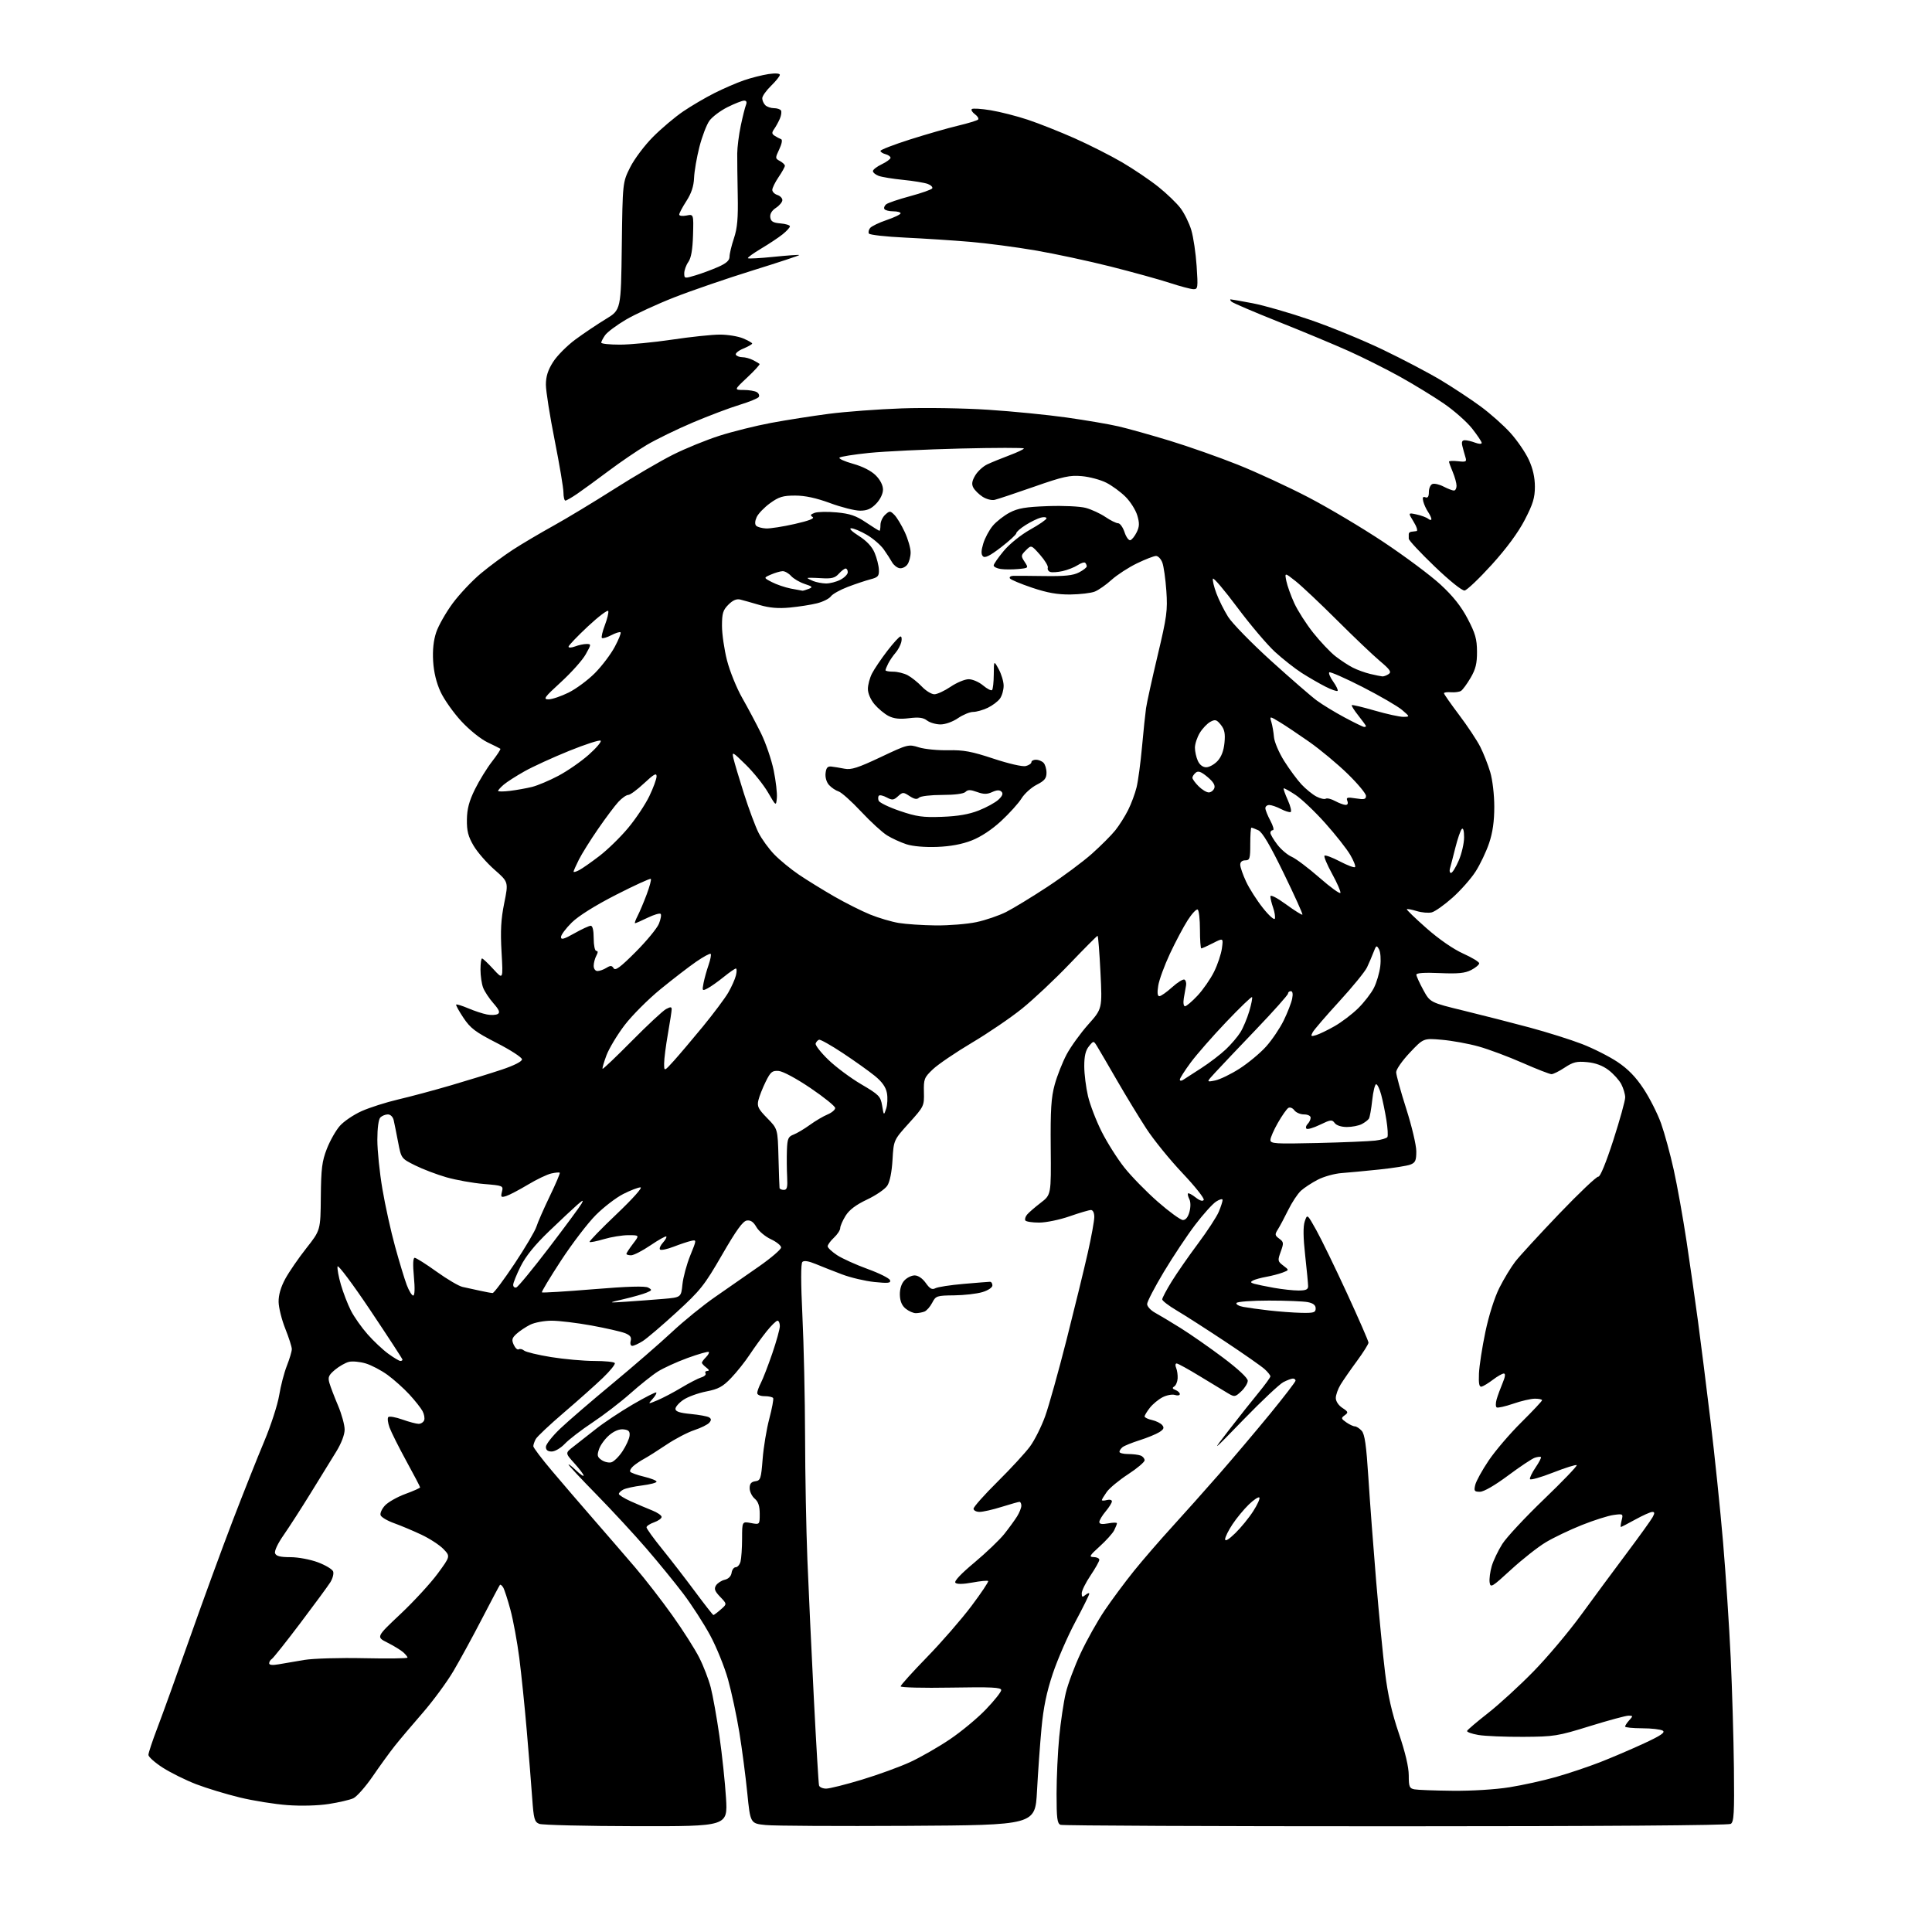 <?xml version="1.0" encoding="UTF-8" standalone="no"?>
<svg 
  version="1.1" 
  xmlns="http://www.w3.org/2000/svg" 
  xmlns:xlink="http://www.w3.org/1999/xlink" 
  xmlns:svg="http://www.w3.org/2000/svg"
  xmlns:rdf="http://www.w3.org/1999/02/22-rdf-syntax-ns#"
  xmlns:cc="http://creativecommons.org/ns#"
  xmlns:dc="http://purl.org/dc/elements/1.1/"
  viewBox="0 0 768 768"
  width="768"
  height="768"
>
<style>svg {background-color: white; }</style>"
<path stroke="none" fill="black" fill-rule="evenodd" d="M252.89,725.94C232.88,725.90 215.54,725.48 214.36,725.01C212.47,724.25 212.15,723.09 211.56,714.82C211.20,709.70 210.23,697.62 209.40,688.00C208.58,678.38 207.23,665.33 206.42,659.00C205.60,652.67 204.03,644.12 202.92,639.98C201.81,635.85 200.50,631.81 200.01,631.01C199.51,630.21 198.93,629.77 198.72,630.03C198.50,630.29 195.31,636.31 191.63,643.41C187.95,650.52 182.82,659.93 180.22,664.32C177.62,668.72 172.12,676.18 168.00,680.92C163.88,685.65 158.90,691.54 156.94,694.01C154.98,696.48 151.03,701.92 148.17,706.10C145.30,710.28 141.82,714.21 140.44,714.85C139.05,715.48 134.67,716.50 130.71,717.11C126.43,717.78 119.75,717.96 114.27,717.56C109.19,717.19 100.64,715.82 95.27,714.51C89.90,713.21 82.11,710.84 77.97,709.25C73.83,707.65 67.87,704.70 64.72,702.69C61.58,700.67 59.00,698.38 59.00,697.60C59.00,696.81 60.61,691.97 62.57,686.84C64.54,681.70 70.35,665.58 75.49,651.00C80.63,636.42 88.28,615.50 92.50,604.50C96.73,593.50 102.35,579.33 105.02,573.00C107.68,566.67 110.35,558.43 110.97,554.68C111.58,550.93 112.96,545.63 114.04,542.90C115.12,540.16 116.00,537.19 116.00,536.29C116.00,535.39 114.83,531.74 113.41,528.18C111.98,524.61 110.79,519.82 110.75,517.52C110.71,514.77 111.62,511.63 113.42,508.32C114.93,505.56 118.69,500.09 121.79,496.16C127.41,489.03 127.41,489.03 127.53,475.76C127.64,464.53 128.00,461.61 129.93,456.67C131.18,453.46 133.50,449.36 135.08,447.57C136.65,445.77 140.56,443.12 143.75,441.69C146.95,440.26 153.50,438.17 158.30,437.05C163.11,435.93 172.54,433.40 179.27,431.43C186.00,429.46 195.10,426.65 199.50,425.18C204.37,423.55 207.50,421.96 207.50,421.11C207.50,420.35 203.00,417.43 197.50,414.61C188.98,410.26 187.01,408.77 184.23,404.60C182.43,401.91 181.13,399.54 181.34,399.33C181.55,399.12 183.69,399.79 186.11,400.81C188.52,401.84 191.87,402.95 193.55,403.27C195.22,403.60 197.18,403.51 197.89,403.07C198.86,402.47 198.42,401.41 196.12,398.79C194.44,396.88 192.60,394.09 192.04,392.59C191.47,391.10 191.00,387.87 191.00,385.43C191.00,383.00 191.28,381.00 191.61,381.00C191.95,381.00 193.98,382.91 196.12,385.25C200.01,389.50 200.01,389.50 199.37,378.44C198.89,369.97 199.14,365.43 200.44,359.00C202.14,350.61 202.14,350.61 196.56,345.71C193.49,343.02 189.75,338.72 188.25,336.16C186.10,332.50 185.54,330.31 185.60,325.80C185.66,321.54 186.47,318.49 188.79,313.77C190.50,310.30 193.57,305.32 195.60,302.71C197.63,300.10 199.12,297.82 198.90,297.64C198.68,297.47 196.38,296.32 193.80,295.09C191.15,293.84 186.60,290.17 183.38,286.70C180.25,283.31 176.53,278.05 175.13,275.02C173.46,271.42 172.44,267.18 172.18,262.83C171.92,258.39 172.32,254.56 173.41,251.33C174.30,248.68 177.24,243.51 179.93,239.85C182.63,236.20 187.69,230.83 191.17,227.93C194.65,225.03 200.43,220.76 204.00,218.45C207.57,216.14 214.78,211.88 220.00,208.99C225.22,206.10 236.03,199.57 244.00,194.50C251.97,189.42 262.55,183.24 267.50,180.76C272.45,178.27 280.77,174.88 286.00,173.21C291.23,171.54 300.45,169.24 306.50,168.11C312.55,166.98 322.90,165.36 329.50,164.50C336.10,163.64 349.15,162.67 358.50,162.34C367.90,162.01 383.26,162.25 392.88,162.89C402.43,163.51 416.45,164.90 424.02,165.97C431.59,167.04 440.88,168.62 444.65,169.50C448.42,170.37 457.57,172.94 465.00,175.20C472.43,177.47 484.57,181.74 492.00,184.71C499.43,187.67 512.02,193.49 520.00,197.64C527.98,201.79 541.48,209.82 550.00,215.49C558.52,221.16 568.69,228.75 572.59,232.34C577.58,236.94 580.79,240.97 583.40,245.93C586.46,251.77 587.11,254.03 587.13,259.02C587.16,263.74 586.60,266.01 584.57,269.47C583.14,271.91 581.43,274.23 580.77,274.64C580.10,275.06 578.31,275.30 576.78,275.18C575.25,275.06 574.00,275.24 574.00,275.58C574.00,275.92 576.72,279.81 580.04,284.22C583.37,288.63 587.14,294.32 588.43,296.87C589.72,299.42 591.50,303.94 592.39,306.93C593.31,310.03 594.00,315.95 594.00,320.71C594.00,326.49 593.37,330.94 591.94,335.17C590.81,338.53 588.40,343.59 586.59,346.42C584.78,349.26 580.64,353.94 577.40,356.83C574.16,359.72 570.44,362.35 569.15,362.68C567.85,363.00 565.17,362.77 563.19,362.17C561.22,361.56 559.44,361.23 559.24,361.43C559.04,361.62 562.56,365.02 567.05,368.98C572.00,373.35 577.74,377.31 581.61,379.05C585.12,380.63 588.00,382.37 588.00,382.93C588.00,383.49 586.57,384.69 584.83,385.59C582.36,386.87 579.62,387.13 572.33,386.82C566.23,386.55 563.01,386.77 563.02,387.45C563.04,388.03 564.27,390.75 565.77,393.50C568.50,398.50 568.50,398.50 582.00,401.79C589.42,403.60 601.16,406.60 608.07,408.46C614.99,410.32 624.32,413.26 628.81,414.99C633.30,416.72 639.66,419.93 642.95,422.12C647.16,424.93 650.23,428.09 653.34,432.81C655.78,436.49 658.90,442.67 660.29,446.54C661.67,450.41 663.95,458.74 665.34,465.04C666.74,471.34 669.03,484.15 670.44,493.50C671.85,502.85 673.88,517.07 674.96,525.09C676.04,533.12 678.28,550.90 679.93,564.59C681.59,578.29 683.84,600.08 684.94,613.00C686.04,625.92 687.40,646.62 687.98,659.00C688.55,671.38 689.13,691.08 689.26,702.79C689.46,720.80 689.27,724.22 688.00,725.02C687.07,725.61 636.07,725.98 554.83,725.98C482.41,725.99 422.45,725.73 421.58,725.39C420.26,724.89 420.00,722.83 420.00,713.07C420.00,706.62 420.48,696.43 421.06,690.42C421.64,684.42 422.81,676.58 423.66,673.00C424.51,669.42 427.18,662.28 429.60,657.13C432.01,651.98 436.30,644.33 439.14,640.13C441.98,635.93 447.20,628.90 450.74,624.50C454.29,620.10 461.10,612.23 465.88,607.00C470.65,601.77 479.08,592.33 484.61,586.00C490.13,579.67 499.23,568.91 504.83,562.08C510.42,555.24 515.00,549.28 515.00,548.83C515.00,548.37 514.53,548.00 513.95,548.00C513.37,548.00 511.66,548.64 510.15,549.42C508.63,550.21 501.58,556.84 494.46,564.17C481.53,577.50 481.53,577.50 488.49,568.50C492.32,563.55 497.60,556.89 500.23,553.70C502.85,550.51 505.00,547.55 505.00,547.12C505.00,546.70 503.99,545.42 502.75,544.29C501.51,543.15 494.43,538.20 487.00,533.27C479.57,528.35 470.91,522.79 467.75,520.93C464.59,519.06 462.00,517.08 462.00,516.52C462.00,515.96 463.69,512.77 465.75,509.43C467.81,506.09 472.53,499.30 476.24,494.33C479.94,489.37 483.66,483.67 484.49,481.68C485.32,479.69 486.00,477.59 486.00,477.01C486.00,476.43 484.84,476.72 483.41,477.65C481.99,478.58 478.24,482.75 475.07,486.92C471.90,491.09 466.31,499.49 462.65,505.59C458.99,511.69 456.00,517.45 456.00,518.38C456.00,519.32 457.40,520.86 459.10,521.80C460.81,522.73 465.42,525.50 469.35,527.95C473.28,530.41 480.89,535.71 486.25,539.74C492.22,544.23 496.00,547.77 496.00,548.86C496.00,549.85 494.85,551.73 493.44,553.06C491.01,555.34 490.74,555.38 488.19,553.88C486.71,553.01 481.71,549.98 477.08,547.15C472.46,544.32 468.25,542.00 467.73,542.00C467.21,542.00 467.12,542.79 467.53,543.75C467.94,544.71 468.21,546.60 468.13,547.94C468.05,549.29 467.44,550.73 466.77,551.14C465.89,551.69 466.03,552.07 467.28,552.55C468.23,552.92 469.00,553.65 469.00,554.17C469.00,554.70 468.12,554.86 467.05,554.52C465.98,554.18 463.77,554.59 462.14,555.43C460.51,556.27 458.24,558.15 457.09,559.61C455.94,561.08 455.00,562.62 455.00,563.06C455.00,563.49 456.32,564.13 457.93,564.48C459.54,564.84 461.37,565.74 462.00,566.50C462.88,567.56 462.62,568.19 460.82,569.32C459.54,570.12 456.02,571.56 453.00,572.52C449.98,573.48 446.94,574.71 446.25,575.25C445.56,575.80 445.00,576.64 445.00,577.12C445.00,577.61 446.54,578.00 448.42,578.00C450.30,578.00 452.55,578.27 453.42,578.61C454.29,578.94 455.00,579.79 455.00,580.49C455.00,581.19 452.06,583.68 448.47,586.02C444.88,588.36 441.06,591.52 439.97,593.04C438.89,594.56 438.00,596.03 438.00,596.31C438.00,596.59 438.90,596.58 440.00,596.29C441.10,596.00 442.00,596.23 442.00,596.81C442.00,597.38 440.88,599.18 439.50,600.82C438.13,602.45 437.00,604.34 437.00,605.01C437.00,605.85 438.06,606.02 440.50,605.57C442.43,605.20 444.00,605.18 444.00,605.52C444.00,605.86 443.51,607.11 442.90,608.32C442.30,609.52 439.71,612.40 437.15,614.71C433.09,618.39 432.78,618.93 434.75,618.96C435.99,618.98 437.00,619.47 437.00,620.04C437.00,620.61 435.43,623.42 433.50,626.28C431.58,629.13 430.00,632.32 430.00,633.36C430.00,634.92 430.26,635.03 431.50,634.00C432.32,633.32 433.00,633.11 433.00,633.54C433.00,633.98 430.51,639.00 427.46,644.71C424.41,650.42 420.38,659.69 418.50,665.30C416.04,672.64 414.78,678.76 414.01,687.01C413.42,693.33 412.62,704.58 412.22,712.00C411.50,725.50 411.50,725.50 361.00,725.80C333.23,725.96 307.75,725.82 304.39,725.48C298.27,724.87 298.27,724.87 297.05,712.68C296.38,705.98 294.96,695.16 293.90,688.63C292.83,682.10 290.81,672.65 289.41,667.63C288.01,662.61 284.79,654.67 282.26,650.00C279.73,645.33 274.93,637.90 271.60,633.50C268.26,629.10 261.65,621.00 256.90,615.50C252.16,610.00 243.26,600.38 237.14,594.13C231.01,587.88 226.00,582.51 226.00,582.19C226.00,581.88 227.35,582.92 229.00,584.50C230.65,586.08 232.00,587.01 232.00,586.56C232.00,586.11 230.34,583.91 228.32,581.67C224.64,577.60 224.64,577.60 227.95,575.05C229.77,573.65 233.78,570.50 236.87,568.05C239.95,565.60 246.51,561.23 251.45,558.34C256.39,555.46 260.63,553.29 260.87,553.54C261.12,553.79 260.46,554.94 259.41,556.11C257.50,558.23 257.50,558.23 261.36,556.62C263.49,555.73 267.76,553.48 270.86,551.62C273.96,549.76 277.52,547.92 278.76,547.54C280.01,547.17 280.77,546.44 280.46,545.93C280.14,545.42 280.47,544.99 281.19,544.97C282.06,544.95 281.91,544.49 280.75,543.61C279.79,542.88 279.00,542.02 279.00,541.71C279.00,541.40 279.73,540.41 280.62,539.52C281.51,538.63 282.02,537.68 281.75,537.42C281.48,537.15 277.70,538.23 273.34,539.81C268.99,541.40 263.65,543.84 261.47,545.23C259.28,546.62 254.35,550.56 250.50,553.98C246.65,557.39 239.90,562.58 235.50,565.49C231.10,568.41 226.18,572.19 224.56,573.90C222.93,575.63 220.60,577.00 219.31,577.00C217.73,577.00 217.00,576.42 217.00,575.15C217.00,574.14 219.59,570.85 222.75,567.85C225.91,564.85 235.25,556.81 243.50,549.98C251.75,543.14 262.36,533.94 267.09,529.52C271.81,525.10 279.58,518.79 284.36,515.50C289.14,512.20 296.98,506.75 301.77,503.39C306.57,500.03 310.50,496.65 310.50,495.89C310.50,495.13 308.67,493.65 306.44,492.61C304.20,491.57 301.62,489.40 300.69,487.79C299.51,485.72 298.38,484.95 296.87,485.18C295.29,485.41 292.67,489.04 287.03,498.81C280.00,510.99 278.46,512.92 268.92,521.66C263.19,526.91 257.15,532.06 255.50,533.10C253.85,534.14 251.98,534.99 251.34,535.00C250.68,535.00 250.41,534.15 250.71,533.02C251.10,531.53 250.52,530.76 248.36,529.92C246.79,529.31 240.81,527.95 235.08,526.90C229.35,525.86 222.24,525.00 219.28,525.00C216.31,525.00 212.47,525.72 210.70,526.62C208.94,527.51 206.52,529.13 205.32,530.22C203.50,531.89 203.32,532.61 204.22,534.58C204.81,535.87 205.70,536.69 206.19,536.38C206.68,536.08 207.66,536.30 208.35,536.88C209.05,537.46 213.87,538.62 219.06,539.46C224.25,540.30 231.96,540.99 236.19,541.00C240.42,541.00 244.11,541.37 244.39,541.83C244.68,542.29 242.57,544.91 239.70,547.67C236.84,550.43 229.87,556.64 224.21,561.48C218.55,566.32 213.49,571.08 212.96,572.07C212.43,573.06 212.00,574.33 212.00,574.90C212.00,575.46 215.34,579.88 219.43,584.71C223.51,589.55 230.97,598.23 236.00,604.00C241.03,609.77 248.42,618.33 252.42,623.00C256.43,627.67 263.12,636.31 267.30,642.19C271.49,648.06 276.28,655.60 277.96,658.93C279.65,662.26 281.70,667.58 282.52,670.74C283.35,673.91 284.90,682.58 285.97,690.00C287.04,697.42 288.22,708.56 288.60,714.75C289.28,726.00 289.28,726.00 252.89,725.94zM577.50,711.86C584.98,711.94 594.54,711.35 600.00,710.47C605.23,709.64 613.55,707.80 618.50,706.39C623.45,704.98 631.33,702.34 636.00,700.52C640.67,698.70 648.54,695.33 653.47,693.05C660.22,689.92 662.08,688.66 660.97,687.96C660.16,687.45 656.46,687.02 652.75,687.02C649.04,687.01 646.00,686.70 646.00,686.33C646.00,685.96 646.74,684.83 647.65,683.83C649.20,682.12 649.19,682.00 647.37,682.00C646.30,682.00 639.36,683.88 631.96,686.17C619.19,690.13 617.83,690.35 605.50,690.42C598.35,690.46 590.34,690.13 587.69,689.68C585.04,689.23 583.02,688.50 583.19,688.06C583.36,687.61 587.10,684.44 591.50,680.99C595.90,677.55 604.01,670.13 609.52,664.49C615.04,658.86 623.59,648.71 628.52,641.94C633.46,635.17 641.63,624.11 646.69,617.36C651.74,610.62 656.37,604.18 656.97,603.05C657.82,601.48 657.77,601.00 656.79,601.02C656.08,601.03 653.07,602.38 650.09,604.02C647.11,605.66 644.52,607.00 644.32,607.00C644.12,607.00 644.26,605.81 644.63,604.35C645.28,601.76 645.20,601.71 641.40,602.23C639.25,602.52 633.58,604.32 628.80,606.23C624.01,608.14 617.55,611.23 614.44,613.10C611.33,614.97 605.12,619.87 600.64,623.98C593.06,630.94 592.48,631.29 592.15,629.02C591.96,627.68 592.34,624.77 592.99,622.54C593.65,620.32 595.54,616.36 597.20,613.74C598.86,611.12 606.31,603.13 613.76,595.97C621.20,588.82 627.05,582.72 626.76,582.43C626.47,582.13 622.24,583.46 617.36,585.37C612.49,587.28 608.36,588.45 608.18,587.97C608.01,587.49 609.01,585.41 610.41,583.35C611.80,581.30 612.77,579.43 612.55,579.22C612.33,579.00 611.25,579.10 610.14,579.46C609.04,579.81 604.24,583.00 599.48,586.55C594.19,590.48 589.84,593.00 588.30,593.00C586.06,593.00 585.86,592.69 586.44,590.25C586.80,588.74 589.21,584.37 591.80,580.54C594.38,576.71 600.21,569.89 604.75,565.40C609.29,560.90 613.00,556.94 613.00,556.61C613.00,556.27 611.72,556.00 610.16,556.00C608.59,556.00 604.71,556.89 601.54,557.99C598.36,559.08 595.40,559.75 594.96,559.47C594.51,559.20 594.51,557.74 594.94,556.24C595.38,554.73 596.45,551.81 597.32,549.75C598.35,547.30 598.52,546.00 597.79,546.00C597.19,546.00 595.24,547.11 593.46,548.46C591.69,549.81 589.66,551.05 588.96,551.21C588.01,551.42 587.74,550.05 587.91,546.00C588.04,542.98 589.19,535.51 590.47,529.42C591.86,522.82 594.11,515.74 596.03,511.92C597.81,508.39 600.65,503.70 602.35,501.50C604.05,499.30 611.91,490.75 619.80,482.50C627.70,474.25 634.70,467.61 635.36,467.74C636.09,467.89 638.41,462.23 641.32,453.24C643.93,445.13 646.06,437.47 646.04,436.20C646.02,434.94 645.33,432.60 644.50,431.00C643.68,429.41 641.41,426.89 639.46,425.40C637.09,423.59 634.27,422.54 630.95,422.22C626.79,421.82 625.34,422.17 622.01,424.37C619.83,425.82 617.46,427.00 616.74,427.00C616.03,427.00 610.85,424.98 605.23,422.51C599.62,420.04 591.76,417.10 587.76,415.99C583.77,414.87 577.21,413.68 573.18,413.33C565.86,412.69 565.86,412.69 560.43,418.44C557.44,421.60 555.00,425.09 555.00,426.21C555.00,427.32 556.80,433.86 559.00,440.74C561.20,447.62 563.00,455.23 563.00,457.65C563.00,461.36 562.63,462.19 560.62,462.95C559.31,463.45 553.80,464.32 548.37,464.89C542.94,465.46 536.19,466.10 533.36,466.31C530.53,466.51 526.25,467.70 523.86,468.94C521.46,470.17 518.44,472.16 517.14,473.34C515.84,474.53 513.56,477.98 512.08,481.00C510.59,484.02 508.74,487.50 507.96,488.73C506.70,490.71 506.76,491.10 508.51,492.38C510.31,493.70 510.36,494.12 509.11,497.56C507.83,501.11 507.89,501.40 510.12,503.09C512.48,504.87 512.48,504.87 509.85,505.87C508.40,506.42 505.48,507.18 503.36,507.56C501.24,507.94 498.86,508.60 498.09,509.01C496.97,509.61 497.07,509.88 498.59,510.33C499.64,510.63 503.17,511.36 506.43,511.94C509.70,512.52 514.08,513.00 516.18,513.00C519.11,513.00 520.00,512.60 520.00,511.30C520.00,510.36 519.47,504.85 518.83,499.05C518.03,491.88 517.98,487.55 518.66,485.52C519.65,482.55 519.65,482.55 523.26,489.02C525.25,492.59 530.73,503.86 535.44,514.08C540.15,524.31 544.00,533.14 544.00,533.72C544.00,534.30 541.93,537.59 539.41,541.02C536.88,544.45 533.96,548.67 532.91,550.38C531.86,552.10 531.01,554.50 531.00,555.73C531.00,557.03 532.09,558.67 533.61,559.66C535.97,561.21 536.06,561.49 534.55,562.59C533.03,563.70 533.08,563.94 535.16,565.40C536.42,566.28 537.95,567.00 538.57,567.00C539.18,567.00 540.41,567.79 541.29,568.76C542.51,570.11 543.13,574.49 543.96,587.51C544.55,596.86 545.94,615.30 547.04,628.50C548.15,641.70 549.75,658.12 550.60,665.00C551.68,673.78 553.31,680.94 556.07,689.06C558.62,696.58 560.00,702.42 560.00,705.75C560.00,710.26 560.27,710.91 562.25,711.29C563.49,711.53 570.35,711.79 577.50,711.86zM328.41,711.00C329.77,711.00 336.18,709.39 342.65,707.43C349.13,705.47 357.76,702.32 361.84,700.44C365.92,698.55 372.98,694.51 377.51,691.46C382.05,688.41 388.52,683.05 391.88,679.54C395.25,676.04 398.00,672.57 398.00,671.84C398.00,670.75 394.20,670.57 378.00,670.85C367.00,671.05 358.01,670.82 358.01,670.35C358.02,669.88 362.74,664.65 368.51,658.72C374.28,652.80 382.21,643.67 386.14,638.45C390.07,633.22 393.07,628.74 392.81,628.48C392.55,628.22 389.73,628.49 386.54,629.08C382.86,629.76 380.40,629.80 379.79,629.19C379.18,628.58 381.93,625.65 387.34,621.14C392.01,617.23 397.36,612.12 399.23,609.77C401.09,607.42 403.38,604.28 404.31,602.79C405.24,601.29 406.00,599.38 406.00,598.54C406.00,597.69 405.66,597.01 405.25,597.01C404.84,597.02 401.65,597.92 398.16,599.01C394.67,600.11 390.74,601.00 389.41,601.00C388.08,601.00 387.00,600.43 387.00,599.73C387.00,599.03 391.30,594.19 396.56,588.98C401.82,583.77 407.62,577.48 409.44,575.00C411.27,572.52 413.97,567.12 415.46,563.00C416.94,558.88 420.78,545.15 423.99,532.50C427.20,519.85 430.99,504.33 432.41,498.01C433.84,491.69 435.00,485.27 435.00,483.76C435.00,482.13 434.45,481.00 433.67,481.00C432.95,481.00 429.13,482.12 425.19,483.50C421.26,484.87 415.81,486.00 413.08,486.00C410.35,486.00 407.88,485.62 407.59,485.15C407.30,484.68 407.61,483.63 408.28,482.82C408.95,482.01 411.38,479.91 413.67,478.15C417.85,474.95 417.85,474.95 417.68,456.23C417.55,441.07 417.85,436.28 419.27,431.11C420.24,427.60 422.38,422.20 424.02,419.11C425.67,416.03 429.53,410.69 432.59,407.25C438.17,400.99 438.17,400.99 437.45,386.50C437.05,378.52 436.54,372.00 436.30,372.00C436.06,372.00 431.06,377.02 425.18,383.16C419.31,389.30 410.81,397.29 406.30,400.92C401.80,404.56 392.81,410.67 386.34,414.51C379.88,418.36 372.91,423.09 370.86,425.03C367.39,428.32 367.15,428.92 367.27,434.14C367.40,439.64 367.31,439.84 361.33,446.46C355.25,453.20 355.25,453.20 354.79,461.02C354.51,465.89 353.73,469.77 352.71,471.33C351.81,472.70 348.18,475.19 344.65,476.85C340.22,478.95 337.58,480.95 336.12,483.31C334.95,485.20 334.00,487.39 334.00,488.19C334.00,489.00 332.88,490.71 331.50,492.00C330.12,493.29 329.01,494.83 329.01,495.42C329.02,496.02 330.71,497.60 332.76,498.95C334.82,500.30 340.29,502.77 344.92,504.45C349.55,506.13 353.55,508.13 353.80,508.90C354.19,510.05 353.08,510.18 347.59,509.62C343.92,509.24 338.12,507.88 334.71,506.58C331.29,505.29 326.57,503.43 324.22,502.45C321.43,501.29 319.59,501.01 318.96,501.64C318.32,502.28 318.33,509.78 318.97,523.06C319.52,534.30 319.99,555.88 320.03,571.00C320.06,586.12 320.48,608.17 320.95,620.00C321.42,631.83 322.58,656.58 323.51,675.00C324.45,693.42 325.38,709.06 325.58,709.75C325.77,710.44 327.05,711.00 328.41,711.00zM110.75,661.59C112.81,661.22 117.40,660.44 120.95,659.85C124.52,659.26 135.12,658.95 144.70,659.16C154.21,659.37 162.00,659.26 162.00,658.92C162.00,658.59 161.21,657.62 160.25,656.77C159.29,655.93 156.48,654.22 154.01,652.97C149.52,650.72 149.52,650.72 159.19,641.61C164.51,636.60 171.15,629.38 173.95,625.58C179.04,618.66 179.04,618.66 176.28,615.77C174.76,614.19 170.81,611.61 167.51,610.06C164.20,608.50 159.33,606.45 156.68,605.50C154.02,604.55 151.60,603.13 151.30,602.34C151.00,601.55 151.79,599.79 153.06,598.43C154.34,597.08 157.99,595.02 161.19,593.85C164.38,592.69 167.00,591.51 167.00,591.25C167.00,590.98 164.54,586.28 161.53,580.80C158.53,575.31 155.52,569.30 154.84,567.44C154.17,565.57 153.95,563.72 154.36,563.31C154.77,562.90 157.28,563.34 159.93,564.28C162.59,565.23 165.51,566.00 166.42,566.00C167.32,566.00 168.31,565.36 168.61,564.58C168.91,563.80 168.62,562.16 167.96,560.93C167.31,559.71 164.96,556.74 162.74,554.33C160.52,551.92 156.63,548.43 154.10,546.58C151.57,544.73 147.63,542.66 145.34,541.98C143.05,541.30 140.05,541.02 138.67,541.37C137.29,541.72 134.80,543.14 133.15,544.52C130.62,546.66 130.28,547.47 130.95,549.77C131.38,551.27 132.92,555.30 134.37,558.72C135.82,562.14 137.00,566.44 137.00,568.28C137.00,570.31 135.69,573.74 133.65,577.06C131.81,580.05 127.25,587.45 123.52,593.50C119.79,599.55 114.94,607.07 112.75,610.22C110.41,613.56 109.00,616.57 109.35,617.47C109.78,618.59 111.41,619.00 115.43,619.00C118.51,619.00 123.32,619.90 126.37,621.04C129.36,622.16 132.09,623.79 132.42,624.66C132.76,625.54 132.24,627.51 131.27,629.04C130.30,630.57 124.91,637.90 119.30,645.32C113.69,652.75 108.62,659.11 108.05,659.47C107.47,659.83 107.00,660.60 107.00,661.19C107.00,661.88 108.33,662.02 110.75,661.59zM283.59,642.00C283.81,642.00 285.12,641.02 286.50,639.81C289.02,637.63 289.02,637.63 286.29,634.78C284.12,632.52 283.78,631.58 284.62,630.24C285.21,629.31 286.77,628.29 288.09,627.98C289.58,627.63 290.62,626.58 290.82,625.21C291.00,623.99 291.73,623.00 292.45,623.00C293.18,623.00 294.04,621.99 294.37,620.75C294.70,619.51 294.98,615.41 294.99,611.64C295.00,604.78 295.00,604.78 298.50,605.43C302.00,606.09 302.00,606.09 302.00,601.77C302.00,598.68 301.43,596.95 300.00,595.73C298.90,594.79 298.00,592.92 298.00,591.58C298.00,589.81 298.62,589.05 300.25,588.82C302.32,588.53 302.55,587.82 303.16,580.00C303.52,575.33 304.71,568.12 305.80,564.00C306.89,559.88 307.58,556.16 307.34,555.75C307.09,555.34 305.56,555.00 303.94,555.00C302.25,555.00 301.00,554.47 301.01,553.75C301.01,553.06 301.68,551.23 302.49,549.67C303.30,548.11 305.32,542.88 306.98,538.05C308.64,533.22 310.00,528.30 310.00,527.13C310.00,525.96 309.58,525.00 309.07,525.00C308.55,525.00 306.60,526.91 304.72,529.25C302.85,531.59 299.83,535.75 298.01,538.50C296.20,541.25 292.89,545.41 290.66,547.74C287.31,551.25 285.59,552.18 280.74,553.13C277.51,553.77 273.44,555.25 271.69,556.43C269.93,557.61 268.50,559.24 268.50,560.04C268.50,561.10 270.18,561.66 274.57,562.08C277.91,562.40 281.20,563.00 281.87,563.42C282.79,563.99 282.81,564.52 281.97,565.53C281.35,566.28 278.66,567.62 275.99,568.50C273.31,569.39 268.32,572.00 264.89,574.31C261.46,576.61 257.50,579.12 256.08,579.88C254.66,580.64 252.72,581.94 251.77,582.77C250.82,583.59 250.26,584.61 250.52,585.03C250.78,585.45 253.25,586.34 256.00,587.00C258.75,587.66 261.00,588.55 261.00,588.98C261.00,589.42 258.41,590.09 255.25,590.49C252.09,590.88 248.71,591.62 247.75,592.14C246.79,592.65 246.00,593.43 246.00,593.86C246.00,594.30 248.14,595.62 250.75,596.80C253.36,597.97 257.19,599.60 259.25,600.42C261.31,601.23 263.00,602.39 263.00,603.00C263.00,603.61 261.65,604.57 260.00,605.15C258.35,605.73 257.00,606.62 257.00,607.14C257.00,607.66 259.81,611.56 263.25,615.80C266.69,620.05 272.58,627.68 276.35,632.76C280.12,637.84 283.38,642.00 283.59,642.00zM491.05,609.45C493.28,607.28 496.49,603.35 498.18,600.71C499.87,598.08 500.97,595.63 500.61,595.28C500.26,594.93 498.37,596.18 496.42,598.07C494.47,599.96 491.55,603.49 489.94,605.92C488.32,608.35 487.00,611.03 487.00,611.87C487.00,612.85 488.47,611.97 491.05,609.45zM243.00,581.29C244.02,581.02 246.03,579.05 247.44,576.91C248.86,574.76 250.13,572.00 250.26,570.75C250.45,568.99 249.93,568.43 247.89,568.20C246.22,568.00 244.18,568.82 242.23,570.46C240.56,571.87 238.72,574.36 238.15,575.99C237.27,578.53 237.41,579.17 239.12,580.37C240.23,581.15 241.97,581.56 243.00,581.29zM159.15,541.00C159.62,541.00 160.00,540.77 160.00,540.48C160.00,540.20 154.26,531.40 147.25,520.92C140.24,510.45 134.35,502.58 134.18,503.44C134.00,504.29 134.60,507.56 135.52,510.70C136.43,513.84 138.21,518.46 139.48,520.96C140.75,523.46 143.74,527.71 146.12,530.40C148.49,533.10 152.21,536.59 154.37,538.15C156.53,539.72 158.68,541.00 159.15,541.00zM364.03,522.00C363.03,522.00 361.23,521.20 360.02,520.22C358.52,519.01 357.78,517.25 357.71,514.76C357.65,512.47 358.30,510.32 359.46,509.05C360.48,507.92 362.33,507.00 363.59,507.00C364.98,507.00 366.70,508.17 368.00,510.00C369.64,512.31 370.52,512.79 371.83,512.09C372.76,511.60 377.79,510.82 383.01,510.37C388.23,509.92 392.95,509.54 393.50,509.53C394.05,509.51 394.50,510.16 394.50,510.97C394.50,511.81 392.80,512.95 390.50,513.64C388.30,514.30 383.25,514.88 379.28,514.92C372.36,515.00 371.99,515.12 370.56,517.88C369.74,519.46 368.35,521.04 367.46,521.38C366.56,521.72 365.02,522.00 364.03,522.00zM517.25,521.87C522.25,521.98 523.00,521.76 523.00,520.12C523.00,518.83 522.04,518.06 519.88,517.62C518.16,517.28 511.21,517.00 504.43,517.00C497.66,517.00 491.85,517.43 491.53,517.95C491.21,518.47 492.42,519.17 494.22,519.51C496.02,519.85 500.65,520.49 504.50,520.93C508.35,521.37 514.09,521.80 517.25,521.87zM249.00,517.44C253.12,517.16 259.71,516.67 263.62,516.34C270.75,515.73 270.75,515.73 271.28,510.58C271.57,507.74 272.97,502.58 274.38,499.10C276.95,492.78 276.95,492.78 274.73,493.27C273.50,493.54 270.38,494.58 267.79,495.58C265.19,496.59 262.76,497.09 262.38,496.71C261.99,496.33 262.50,495.11 263.50,494.00C264.50,492.89 265.12,491.78 264.86,491.53C264.61,491.28 261.78,492.86 258.57,495.04C255.36,497.22 251.89,499.00 250.87,499.00C249.84,499.00 249.00,498.74 249.00,498.43C249.00,498.12 250.18,496.32 251.62,494.43C254.24,491.00 254.24,491.00 249.80,491.00C247.36,491.00 242.99,491.71 240.08,492.57C237.18,493.43 234.61,493.94 234.36,493.70C234.12,493.46 238.95,488.48 245.10,482.63C251.53,476.51 255.56,472.00 254.60,472.00C253.68,472.00 250.61,473.18 247.77,474.62C244.93,476.06 240.02,479.82 236.85,482.99C233.69,486.15 227.48,494.28 223.05,501.04C218.63,507.81 215.19,513.52 215.41,513.74C215.63,513.96 224.82,513.40 235.85,512.49C249.49,511.36 256.46,511.16 257.67,511.84C259.30,512.75 259.24,512.92 256.98,513.86C255.62,514.43 251.57,515.58 248.00,516.41C241.50,517.93 241.50,517.93 249.00,517.44zM164.25,515.00C164.87,515.00 164.97,512.22 164.53,507.50C164.07,502.59 164.18,500.00 164.85,500.00C165.42,500.00 169.34,502.48 173.56,505.51C177.78,508.54 182.42,511.27 183.87,511.57C185.32,511.87 188.39,512.54 190.69,513.06C193.00,513.58 195.31,514.00 195.83,514.00C196.35,514.00 200.26,508.76 204.53,502.36C208.79,495.96 212.71,489.32 213.24,487.61C213.77,485.90 216.16,480.46 218.54,475.52C220.93,470.58 222.71,466.38 222.51,466.18C222.31,465.97 220.80,466.10 219.16,466.47C217.52,466.83 213.32,468.83 209.84,470.93C206.35,473.02 202.47,475.05 201.21,475.45C199.17,476.08 198.99,475.90 199.53,473.73C200.13,471.35 199.98,471.29 192.30,470.65C187.99,470.29 181.32,469.09 177.48,468.00C173.64,466.90 168.03,464.76 165.00,463.25C159.50,460.50 159.50,460.50 158.25,454.00C157.57,450.43 156.77,446.49 156.49,445.25C156.18,443.95 155.21,443.00 154.18,443.00C153.20,443.00 151.86,443.54 151.20,444.20C150.47,444.93 150.00,448.44 150.00,453.10C150.00,457.34 150.90,466.13 152.01,472.65C153.11,479.17 155.38,489.45 157.05,495.50C158.71,501.55 160.79,508.41 161.67,510.75C162.55,513.09 163.71,515.00 164.25,515.00zM205.25,511.77C205.94,511.56 211.80,504.43 218.28,495.94C224.76,487.45 230.56,479.60 231.16,478.50C232.08,476.85 231.77,476.93 229.40,479.00C227.82,480.38 222.79,485.09 218.23,489.47C212.61,494.87 208.98,499.35 206.97,503.38C205.34,506.65 204.00,509.96 204.00,510.74C204.00,511.53 204.56,511.99 205.25,511.77zM470.22,484.98C471.33,484.99 472.26,483.83 472.82,481.75C473.35,479.81 473.33,477.76 472.77,476.66C472.26,475.65 472.03,474.64 472.27,474.40C472.50,474.16 473.86,474.89 475.28,476.00C476.91,477.29 478.10,477.65 478.50,476.99C478.86,476.42 475.05,471.62 470.04,466.32C465.03,461.03 458.55,453.05 455.66,448.60C452.76,444.14 447.53,435.55 444.04,429.50C440.55,423.45 437.02,417.41 436.20,416.07C434.71,413.63 434.71,413.63 432.86,415.93C431.53,417.56 431.00,419.84 431.01,423.86C431.02,426.96 431.69,432.31 432.50,435.75C433.31,439.18 435.75,445.53 437.93,449.86C440.10,454.18 444.16,460.60 446.94,464.11C449.72,467.62 455.71,473.75 460.25,477.73C464.79,481.70 469.27,484.96 470.22,484.98zM311.59,473.00C312.87,473.00 313.12,471.99 312.90,467.75C312.75,464.86 312.71,460.13 312.81,457.23C312.98,452.63 313.32,451.83 315.45,451.02C316.79,450.51 319.70,448.78 321.91,447.18C324.11,445.58 327.29,443.71 328.96,443.02C330.63,442.32 332.00,441.17 332.00,440.46C332.00,439.75 327.60,436.19 322.22,432.55C316.58,428.73 311.21,425.84 309.52,425.72C306.96,425.53 306.31,426.07 304.37,430.00C303.15,432.48 301.84,435.79 301.47,437.36C300.89,439.80 301.40,440.83 304.98,444.48C309.16,448.74 309.16,448.74 309.46,460.12C309.62,466.38 309.81,471.84 309.88,472.25C309.95,472.66 310.71,473.00 311.59,473.00zM523.75,454.36C534.06,454.12 544.40,453.68 546.73,453.40C549.05,453.12 551.20,452.48 551.51,451.99C551.81,451.50 551.63,448.44 551.11,445.20C550.59,441.97 549.66,437.44 549.04,435.16C548.43,432.87 547.53,431.00 547.04,431.00C546.56,431.00 545.85,433.86 545.48,437.35C545.10,440.85 544.51,444.16 544.15,444.70C543.79,445.25 542.52,446.22 541.32,446.85C540.11,447.48 537.46,448.00 535.43,448.00C533.20,448.00 531.26,447.37 530.56,446.42C529.52,444.99 528.94,445.06 524.72,447.10C522.15,448.35 519.73,449.06 519.34,448.67C518.95,448.28 519.17,447.43 519.82,446.78C520.47,446.13 521.00,445.01 521.00,444.30C521.00,443.56 519.86,443.00 518.36,443.00C516.91,443.00 515.18,442.26 514.51,441.35C513.85,440.44 512.78,440.02 512.13,440.42C511.49,440.82 509.62,443.47 507.99,446.32C506.36,449.17 505.01,452.24 505.01,453.15C505.00,454.64 506.82,454.75 523.75,454.36zM352.27,440.69C352.78,439.15 352.91,436.36 352.56,434.48C352.12,432.12 350.63,430.02 347.71,427.65C345.40,425.77 339.68,421.70 335.02,418.61C330.35,415.52 326.11,413.13 325.58,413.31C325.06,413.48 324.45,414.16 324.23,414.82C324.01,415.47 326.27,418.37 329.25,421.25C332.23,424.14 338.11,428.52 342.33,431.00C349.42,435.17 350.04,435.79 350.66,439.50C351.33,443.50 351.33,443.50 352.27,440.69zM470.25,429.30C470.94,428.86 474.20,426.75 477.50,424.62C480.80,422.49 485.22,419.11 487.31,417.12C489.41,415.13 492.01,412.08 493.09,410.34C494.17,408.60 495.75,404.84 496.60,401.99C497.44,399.14 497.94,396.61 497.70,396.37C497.46,396.13 492.86,400.56 487.47,406.22C482.08,411.87 475.72,419.14 473.33,422.36C470.95,425.58 469.00,428.64 469.00,429.16C469.00,429.68 469.56,429.74 470.25,429.30zM483.00,429.51C484.93,429.12 489.33,426.99 492.78,424.77C496.24,422.54 500.97,418.61 503.29,416.02C505.62,413.43 508.76,408.78 510.28,405.68C511.80,402.58 513.31,398.68 513.65,397.02C514.03,395.09 513.84,394.00 513.12,394.00C512.51,394.00 512.00,394.44 512.00,394.97C512.00,395.50 506.28,401.92 499.30,409.22C492.31,416.52 485.00,424.23 483.05,426.36C479.50,430.21 479.50,430.21 483.00,429.51zM267.83,421.73C269.93,419.40 275.13,413.27 279.38,408.10C283.62,402.92 288.17,396.85 289.48,394.60C290.79,392.34 292.17,389.26 292.54,387.75C292.91,386.24 292.91,385.00 292.53,385.00C292.15,385.00 289.96,386.52 287.67,388.37C285.38,390.22 282.50,392.26 281.27,392.89C279.14,394.00 279.07,393.91 279.67,390.77C280.02,388.97 280.92,385.74 281.67,383.59C282.41,381.45 282.79,379.46 282.51,379.18C282.23,378.90 279.64,380.30 276.75,382.29C273.86,384.28 267.48,389.20 262.57,393.21C257.66,397.22 251.24,403.65 248.30,407.50C245.37,411.35 242.12,416.75 241.08,419.50C240.05,422.25 239.35,424.66 239.54,424.85C239.72,425.05 244.96,420.06 251.19,413.76C257.41,407.47 263.51,401.79 264.75,401.13C266.54,400.18 267.00,400.19 267.00,401.21C267.00,401.92 266.32,406.32 265.50,411.00C264.68,415.68 264.00,420.95 264.00,422.73C264.00,425.96 264.00,425.96 267.83,421.73zM523.16,411.48C524.45,411.09 527.75,409.50 530.50,407.93C533.25,406.37 537.45,403.19 539.83,400.86C542.21,398.53 545.04,394.88 546.13,392.74C547.22,390.61 548.37,386.70 548.68,384.06C548.99,381.41 548.78,378.42 548.19,377.38C547.23,375.65 547.05,375.75 546.01,378.48C545.38,380.13 544.21,382.86 543.41,384.55C542.60,386.25 537.64,392.33 532.38,398.07C527.12,403.81 522.37,409.33 521.82,410.34C520.95,411.96 521.12,412.10 523.16,411.48zM471.07,400.00C471.62,400.00 473.87,398.09 476.06,395.75C478.24,393.41 481.19,389.17 482.60,386.31C484.02,383.46 485.42,379.25 485.73,376.97C486.29,372.81 486.29,372.81 482.18,374.91C479.93,376.06 477.84,377.00 477.54,377.00C477.24,377.00 477.00,373.65 477.00,369.56C477.00,365.47 476.60,361.87 476.10,361.56C475.61,361.26 473.83,363.15 472.14,365.78C470.46,368.40 467.28,374.39 465.08,379.08C462.89,383.77 460.78,389.50 460.42,391.81C459.96,394.64 460.11,396.00 460.87,396.00C461.49,396.00 463.78,394.39 465.96,392.42C468.14,390.45 470.35,389.10 470.87,389.42C471.39,389.74 471.66,390.79 471.47,391.75C471.28,392.71 470.88,394.96 470.59,396.75C470.28,398.64 470.48,400.00 471.07,400.00zM237.51,386.00C238.35,386.00 239.93,385.44 241.04,384.75C242.69,383.73 243.22,383.76 243.94,384.91C244.61,385.98 246.64,384.48 252.69,378.41C257.03,374.06 261.18,369.02 261.92,367.22C262.66,365.41 262.97,363.64 262.61,363.28C262.25,362.92 259.93,363.61 257.45,364.81C254.97,366.02 252.72,367.00 252.45,367.00C252.17,367.00 252.63,365.69 253.46,364.08C254.29,362.48 255.92,358.62 257.08,355.51C258.24,352.40 258.98,349.64 258.71,349.37C258.44,349.11 252.23,351.95 244.90,355.69C236.56,359.96 229.98,364.08 227.29,366.72C224.93,369.05 223.00,371.64 223.00,372.48C223.00,373.68 224.18,373.35 228.33,371.01C231.26,369.35 234.19,368.00 234.83,368.00C235.57,368.00 236.00,369.85 236.00,373.00C236.00,375.78 236.46,378.00 237.04,378.00C237.75,378.00 237.75,378.60 237.04,379.93C236.47,381.00 236.00,382.80 236.00,383.93C236.00,385.11 236.65,386.00 237.51,386.00zM372.00,367.87C377.23,367.92 384.48,367.33 388.13,366.56C391.78,365.79 397.11,363.96 399.99,362.51C402.86,361.05 410.24,356.55 416.39,352.51C422.54,348.46 430.48,342.56 434.04,339.39C437.59,336.22 441.78,332.03 443.35,330.07C444.92,328.10 447.21,324.48 448.45,322.00C449.69,319.52 451.20,315.46 451.81,312.96C452.42,310.46 453.39,303.26 453.96,296.96C454.53,290.66 455.26,283.70 455.57,281.50C455.89,279.30 457.97,269.85 460.19,260.50C463.85,245.13 464.18,242.67 463.64,234.87C463.31,230.12 462.59,225.05 462.04,223.62C461.50,222.18 460.37,221.00 459.54,221.00C458.71,221.00 455.29,222.33 451.94,223.95C448.59,225.57 444.06,228.52 441.87,230.49C439.69,232.47 436.68,234.57 435.20,235.16C433.71,235.76 429.35,236.27 425.50,236.32C420.34,236.37 416.33,235.66 410.26,233.62C405.73,232.09 401.76,230.43 401.45,229.92C401.14,229.41 401.70,228.96 402.69,228.91C403.69,228.87 409.30,228.90 415.16,228.99C423.21,229.11 426.57,228.76 428.91,227.55C430.61,226.67 432.00,225.59 432.00,225.14C432.00,224.70 431.72,224.06 431.39,223.72C431.05,223.38 429.71,223.80 428.41,224.65C427.11,225.50 424.41,226.57 422.40,227.02C420.40,227.47 418.17,227.62 417.44,227.34C416.72,227.06 416.31,226.31 416.52,225.67C416.74,225.03 415.35,222.72 413.44,220.55C409.95,216.61 409.95,216.61 407.82,218.74C405.81,220.75 405.78,221.02 407.30,223.33C408.91,225.80 408.91,225.80 404.75,226.20C402.46,226.41 399.33,226.41 397.79,226.18C396.26,225.96 395.00,225.32 395.00,224.78C395.00,224.23 396.82,221.61 399.04,218.95C401.35,216.19 405.85,212.58 409.54,210.51C413.09,208.53 416.00,206.52 416.00,206.04C416.00,205.57 414.99,205.44 413.75,205.76C412.51,206.07 409.81,207.39 407.75,208.68C405.69,209.97 404.00,211.44 404.00,211.95C404.00,212.47 401.26,214.99 397.92,217.56C393.54,220.93 391.54,221.94 390.75,221.15C389.97,220.37 390.00,218.95 390.86,216.08C391.52,213.88 393.22,210.70 394.65,209.00C396.08,207.30 399.11,204.94 401.38,203.75C404.68,202.02 407.69,201.51 416.52,201.19C422.77,200.97 429.31,201.28 431.63,201.90C433.88,202.51 437.38,204.13 439.41,205.50C441.43,206.88 443.71,208.00 444.47,208.00C445.22,208.00 446.37,209.60 447.02,211.55C447.66,213.51 448.71,214.93 449.34,214.73C449.98,214.52 451.12,213.09 451.87,211.54C452.96,209.30 453.00,207.95 452.08,204.86C451.44,202.73 449.35,199.41 447.43,197.50C445.51,195.58 442.08,193.06 439.80,191.90C437.51,190.73 433.14,189.55 430.07,189.28C425.26,188.84 422.67,189.41 411.00,193.50C403.57,196.10 396.54,198.44 395.36,198.71C394.18,198.97 392.03,198.41 390.57,197.45C389.11,196.50 387.47,194.87 386.91,193.84C386.17,192.45 386.37,191.19 387.66,189.00C388.62,187.37 390.78,185.38 392.46,184.59C394.13,183.80 398.09,182.19 401.25,181.00C404.41,179.82 407.00,178.59 407.00,178.27C407.00,177.95 395.64,177.96 381.75,178.30C367.86,178.64 351.55,179.43 345.50,180.04C339.45,180.66 334.15,181.50 333.72,181.91C333.29,182.32 335.71,183.42 339.08,184.36C342.92,185.43 346.31,187.16 348.11,188.96C349.91,190.75 351.00,192.90 351.00,194.62C351.00,196.26 349.91,198.53 348.31,200.20C346.31,202.29 344.68,203.00 341.88,203.00C339.82,203.00 334.48,201.65 330.00,200.00C324.44,197.95 320.03,197.00 316.08,197.00C311.23,197.00 309.63,197.49 306.11,200.03C303.81,201.70 301.42,204.19 300.79,205.56C300.08,207.12 300.01,208.41 300.59,208.99C301.11,209.51 302.88,209.99 304.52,210.07C306.16,210.14 311.30,209.34 315.95,208.28C321.56,207.01 323.94,206.08 323.03,205.52C321.96,204.86 322.14,204.49 323.82,203.87C325.00,203.43 328.97,203.35 332.62,203.69C337.87,204.18 340.31,205.01 344.23,207.66C346.97,209.50 349.38,211.00 349.60,211.00C349.82,211.00 350.00,209.94 350.00,208.65C350.00,207.37 350.85,205.54 351.88,204.61C353.65,203.00 353.86,203.01 355.53,204.67C356.50,205.64 358.35,208.70 359.64,211.47C360.93,214.24 361.98,217.88 361.99,219.56C362.00,221.24 361.41,223.43 360.68,224.42C359.96,225.41 358.55,226.06 357.54,225.86C356.54,225.66 355.22,224.60 354.61,223.50C354.00,222.40 352.51,220.09 351.29,218.37C350.07,216.65 347.07,214.06 344.61,212.62C342.15,211.18 339.35,210.00 338.38,210.00C337.35,210.00 338.59,211.26 341.36,213.01C344.52,215.02 346.64,217.28 347.68,219.76C348.54,221.82 349.31,224.82 349.37,226.44C349.48,229.00 349.05,229.50 346.00,230.29C344.07,230.80 340.02,232.15 337.00,233.30C333.98,234.45 330.95,236.14 330.28,237.07C329.61,237.99 327.14,239.23 324.78,239.82C322.43,240.41 317.57,241.17 314.00,241.51C309.39,241.95 305.90,241.65 302.00,240.51C298.98,239.62 295.51,238.64 294.31,238.34C292.80,237.96 291.33,238.58 289.56,240.35C287.39,242.52 287.00,243.81 287.00,248.79C287.00,252.03 287.90,258.21 289.00,262.52C290.11,266.83 292.82,273.54 295.04,277.43C297.26,281.32 300.62,287.65 302.52,291.50C304.41,295.35 306.67,301.97 307.55,306.22C308.42,310.46 308.99,315.41 308.81,317.22C308.49,320.50 308.49,320.50 305.29,315.00C303.53,311.98 299.56,307.02 296.48,304.00C291.13,298.75 290.90,298.64 291.56,301.50C291.94,303.15 293.82,309.45 295.74,315.50C297.67,321.55 300.27,328.54 301.53,331.03C302.79,333.53 305.61,337.41 307.80,339.67C309.99,341.93 314.42,345.56 317.64,347.74C320.86,349.91 327.17,353.80 331.65,356.38C336.13,358.95 342.54,362.17 345.90,363.54C349.25,364.90 354.36,366.41 357.25,366.89C360.14,367.37 366.77,367.81 372.00,367.87zM506.77,365.18C507.00,364.51 506.69,362.55 506.09,360.83C505.49,359.11 505.00,357.09 505.00,356.34C505.00,355.53 507.50,356.80 511.18,359.47C514.58,361.95 517.53,363.80 517.74,363.59C517.95,363.38 514.61,355.99 510.31,347.16C504.85,335.92 501.81,330.79 500.20,330.05C498.94,329.47 497.70,329.00 497.45,329.00C497.20,329.00 497.00,331.93 497.00,335.50C497.00,341.33 496.79,342.00 495.00,342.00C493.76,342.00 493.00,342.66 493.01,343.75C493.02,344.71 494.07,347.75 495.36,350.50C496.65,353.25 499.65,357.95 502.04,360.95C504.42,363.95 506.55,365.85 506.77,365.18zM532.84,354.93C533.02,354.41 531.54,351.01 529.54,347.37C527.54,343.74 526.18,340.49 526.51,340.15C526.85,339.82 529.58,340.84 532.59,342.41C535.60,343.99 538.32,345.01 538.65,344.68C538.98,344.36 538.11,342.16 536.73,339.80C535.34,337.43 530.88,331.77 526.80,327.21C522.73,322.64 517.41,317.60 514.99,315.99C512.57,314.39 510.45,313.22 510.28,313.39C510.10,313.56 510.85,315.68 511.94,318.10C513.03,320.52 513.51,322.64 513.02,322.81C512.54,322.98 510.78,322.42 509.12,321.56C507.46,320.70 505.40,320.00 504.55,320.00C503.70,320.00 503.00,320.57 503.00,321.26C503.00,321.96 503.90,324.21 505.00,326.26C506.10,328.32 506.55,330.00 506.00,330.00C505.45,330.00 505.00,330.48 505.00,331.07C505.00,331.65 506.23,333.74 507.73,335.71C509.23,337.68 511.82,339.88 513.48,340.59C515.14,341.31 520.10,345.04 524.50,348.89C528.90,352.74 532.65,355.46 532.84,354.93zM230.25,345.88C231.49,345.23 235.12,342.69 238.32,340.23C241.52,337.78 246.64,332.79 249.68,329.14C252.73,325.49 256.52,319.80 258.11,316.50C259.70,313.20 261.00,309.65 261.00,308.61C261.00,307.13 259.93,307.73 256.04,311.36C253.32,313.91 250.48,316.00 249.73,316.00C248.98,316.00 247.23,317.24 245.82,318.75C244.42,320.26 240.79,325.10 237.76,329.50C234.72,333.90 231.29,339.39 230.12,341.71C228.96,344.03 228.00,346.18 228.00,346.50C228.00,346.81 229.01,346.54 230.25,345.88zM576.81,347.00C577.33,347.00 578.71,344.78 579.88,342.06C581.04,339.35 582.00,335.21 582.00,332.86C582.00,330.24 581.65,328.97 581.08,329.55C580.57,330.07 579.42,333.43 578.52,337.00C577.63,340.57 576.66,344.29 576.38,345.25C576.10,346.21 576.29,347.00 576.81,347.00zM372.50,336.66C367.66,336.84 362.85,336.43 360.32,335.61C358.03,334.86 354.56,333.28 352.63,332.08C350.69,330.88 346.03,326.61 342.28,322.59C338.52,318.57 334.51,314.98 333.36,314.61C332.21,314.25 330.50,313.10 329.56,312.06C328.55,310.96 327.98,309.01 328.18,307.34C328.42,305.18 328.98,304.55 330.50,304.72C331.60,304.84 333.95,305.23 335.73,305.58C338.34,306.10 341.07,305.22 350.01,301.00C360.88,295.86 361.13,295.79 365.28,297.09C367.60,297.81 372.84,298.32 376.93,298.23C383.02,298.10 386.25,298.70 394.93,301.58C400.98,303.58 406.46,304.84 407.75,304.52C408.99,304.21 410.00,303.52 410.00,302.98C410.00,302.44 410.81,302.00 411.80,302.00C412.79,302.00 414.14,302.54 414.80,303.20C415.46,303.86 416.00,305.65 416.00,307.18C416.00,309.40 415.22,310.36 412.10,311.95C409.96,313.04 407.24,315.49 406.07,317.39C404.89,319.29 401.26,323.32 398.00,326.34C394.29,329.78 389.90,332.68 386.28,334.09C382.43,335.60 377.83,336.46 372.50,336.66zM374.50,324.70C380.77,324.47 385.19,323.71 389.06,322.18C392.12,320.98 395.65,319.04 396.90,317.88C398.49,316.40 398.85,315.45 398.11,314.71C397.37,313.97 396.27,314.01 394.42,314.85C392.37,315.79 391.04,315.78 388.40,314.83C385.75,313.87 384.73,313.87 383.80,314.80C383.06,315.54 379.47,316.00 374.50,316.00C369.97,316.00 365.92,316.48 365.31,317.09C364.52,317.88 363.49,317.71 361.58,316.46C359.08,314.82 358.85,314.83 356.96,316.53C355.24,318.10 354.66,318.16 352.49,317.00C351.12,316.26 349.72,315.94 349.38,316.29C349.03,316.63 348.99,317.53 349.28,318.29C349.57,319.05 353.34,320.88 357.66,322.35C364.35,324.63 366.82,324.98 374.50,324.70zM534.86,319.96C535.71,319.99 535.98,319.39 535.59,318.37C535.05,316.97 535.53,316.83 538.98,317.38C542.31,317.91 543.00,317.74 543.00,316.37C543.00,315.46 539.72,311.52 535.71,307.61C531.70,303.70 524.84,297.99 520.46,294.91C516.08,291.84 510.74,288.27 508.59,286.98C504.67,284.63 504.67,284.63 505.40,287.07C505.80,288.41 506.26,291.08 506.42,293.00C506.58,294.93 508.41,299.20 510.48,302.50C512.56,305.80 515.66,310.00 517.38,311.84C519.10,313.67 521.75,315.83 523.28,316.63C524.81,317.43 526.48,317.82 527.01,317.50C527.53,317.17 529.20,317.59 530.73,318.42C532.25,319.24 534.11,319.94 534.86,319.96zM202.75,314.38C205.36,314.06 209.30,313.35 211.50,312.81C213.70,312.26 218.43,310.27 222.00,308.37C225.57,306.48 230.97,302.74 234.00,300.05C237.03,297.37 239.17,294.84 238.77,294.44C238.37,294.04 232.75,295.85 226.27,298.47C219.80,301.09 211.80,304.75 208.50,306.61C205.20,308.46 201.49,310.84 200.25,311.90C199.01,312.96 198.00,314.08 198.00,314.39C198.00,314.70 200.14,314.70 202.75,314.38zM480.49,315.00C481.35,315.00 482.35,314.25 482.70,313.33C483.15,312.18 482.30,310.78 479.99,308.85C477.46,306.74 476.32,306.32 475.32,307.15C474.59,307.75 474.00,308.66 474.00,309.17C474.00,309.68 475.10,311.20 476.45,312.55C477.80,313.90 479.62,315.00 480.49,315.00zM479.49,305.00C480.68,305.00 482.69,303.89 483.97,302.53C485.50,300.90 486.44,298.45 486.75,295.27C487.10,291.56 486.78,289.95 485.29,288.11C483.62,286.05 483.07,285.89 481.13,286.93C479.90,287.59 478.02,289.56 476.95,291.31C475.88,293.07 475.01,295.72 475.00,297.20C475.00,298.69 475.52,301.05 476.16,302.45C476.88,304.04 478.14,305.00 479.49,305.00zM542.25,288.97C542.66,288.99 543.00,288.84 543.00,288.64C543.00,288.44 541.64,286.57 539.99,284.48C538.33,282.40 537.15,280.52 537.35,280.31C537.56,280.10 541.67,281.07 546.48,282.47C551.29,283.86 556.41,284.98 557.86,284.96C560.50,284.92 560.50,284.92 557.33,282.21C555.58,280.72 548.50,276.61 541.59,273.07C534.67,269.54 528.74,266.93 528.40,267.27C528.06,267.61 528.78,269.29 530.00,271.00C531.22,272.71 531.99,274.35 531.71,274.63C531.42,274.91 529.24,274.15 526.85,272.93C524.46,271.72 520.25,269.28 517.50,267.53C514.75,265.77 509.95,261.99 506.83,259.14C503.71,256.28 496.97,248.32 491.84,241.45C486.71,234.57 482.35,229.44 482.15,230.05C481.95,230.65 482.56,233.25 483.52,235.82C484.47,238.40 486.57,242.60 488.18,245.18C489.79,247.75 497.48,255.62 505.26,262.68C513.05,269.73 521.23,276.84 523.46,278.48C525.68,280.11 530.65,283.14 534.50,285.20C538.35,287.26 541.84,288.96 542.25,288.97zM373.80,287.97C371.99,287.95 369.60,287.25 368.50,286.40C367.00,285.25 365.20,285.02 361.32,285.50C357.61,285.95 355.31,285.69 353.19,284.60C351.57,283.76 349.06,281.67 347.62,279.96C346.08,278.13 345.00,275.62 345.00,273.87C345.00,272.24 345.74,269.46 346.65,267.70C347.55,265.94 350.28,261.91 352.70,258.75C355.13,255.59 357.50,253.00 357.96,253.00C358.43,253.00 358.57,254.01 358.27,255.25C357.97,256.49 356.94,258.40 355.99,259.50C355.03,260.60 353.74,262.48 353.12,263.68C352.51,264.89 352.00,266.12 352.00,266.43C352.00,266.75 353.37,267.00 355.05,267.00C356.73,267.00 359.31,267.63 360.80,268.41C362.28,269.19 364.82,271.21 366.44,272.91C368.05,274.61 370.30,275.99 371.44,275.98C372.57,275.97 375.48,274.62 377.90,272.98C380.32,271.34 383.55,270.00 385.07,270.00C386.60,270.00 389.17,271.11 390.78,272.47C392.40,273.83 394.01,274.66 394.36,274.31C394.71,273.95 395.02,271.15 395.04,268.08C395.08,262.50 395.08,262.50 397.00,266.00C398.05,267.93 398.94,270.86 398.96,272.53C398.98,274.19 398.34,276.50 397.53,277.65C396.73,278.80 394.52,280.47 392.63,281.37C390.74,282.27 388.13,283.00 386.83,283.00C385.53,283.00 382.81,284.12 380.79,285.50C378.65,286.95 375.72,287.99 373.80,287.97zM218.05,278.00C219.46,278.00 223.06,276.78 226.05,275.30C229.05,273.81 233.75,270.32 236.50,267.55C239.25,264.77 242.78,260.11 244.35,257.18C245.92,254.26 246.97,251.64 246.69,251.36C246.41,251.08 244.75,251.59 243.00,252.50C241.25,253.41 239.57,253.90 239.26,253.60C238.96,253.29 239.49,251.01 240.44,248.52C241.39,246.03 242.00,243.50 241.80,242.89C241.60,242.29 237.96,245.03 233.71,248.99C229.47,252.96 226.00,256.59 226.00,257.07C226.00,257.56 227.15,257.51 228.57,256.98C229.98,256.44 232.03,256.00 233.13,256.00C235.08,256.00 235.07,256.11 232.81,260.14C231.54,262.41 227.12,267.36 223.00,271.13C216.37,277.20 215.79,277.99 218.05,278.00zM549.50,268.88C550.05,268.93 551.17,268.52 552.00,267.96C553.23,267.14 552.61,266.20 548.50,262.74C545.75,260.42 538.08,253.12 531.46,246.51C524.84,239.91 517.45,232.94 515.04,231.03C510.66,227.57 510.66,227.57 511.34,230.97C511.72,232.84 513.14,236.81 514.50,239.78C515.86,242.75 519.25,248.05 522.04,251.55C524.82,255.05 528.77,259.22 530.80,260.82C532.84,262.42 535.95,264.47 537.72,265.37C539.49,266.28 542.64,267.42 544.72,267.91C546.80,268.40 548.95,268.84 549.50,268.88zM319.00,234.82C319.27,234.84 320.39,234.51 321.48,234.08C323.21,233.41 323.00,233.15 319.85,232.12C317.87,231.46 315.44,230.04 314.47,228.96C313.49,227.88 311.97,227.02 311.10,227.05C310.22,227.07 308.15,227.67 306.50,228.38C303.50,229.67 303.50,229.67 306.83,231.40C308.66,232.35 312.03,233.50 314.33,233.96C316.62,234.41 318.73,234.80 319.00,234.82zM582.20,234.74C581.21,234.88 576.22,230.87 570.25,225.14C564.61,219.73 560.00,214.78 560.00,214.15C560.00,213.52 560.00,212.66 560.00,212.25C560.00,211.84 560.45,211.44 561.00,211.38C561.55,211.31 562.49,211.19 563.08,211.12C563.68,211.06 563.17,209.39 561.93,207.39C559.70,203.77 559.70,203.77 563.10,204.50C564.97,204.90 567.06,205.68 567.75,206.24C568.44,206.79 569.00,206.84 569.00,206.34C569.00,205.85 568.39,204.56 567.66,203.47C566.92,202.39 566.07,200.52 565.77,199.32C565.38,197.75 565.61,197.30 566.61,197.68C567.58,198.05 568.00,197.41 568.00,195.58C568.00,194.12 568.63,192.69 569.41,192.40C570.19,192.10 572.19,192.56 573.86,193.43C575.53,194.29 577.37,195.00 577.95,195.00C578.53,195.00 579.00,194.15 579.00,193.12C579.00,192.09 578.33,189.63 577.50,187.65C576.67,185.68 576.00,183.81 576.00,183.51C576.00,183.20 577.61,183.13 579.58,183.35C582.85,183.71 583.11,183.55 582.50,181.62C582.14,180.45 581.60,178.49 581.30,177.25C580.92,175.65 581.22,175.00 582.32,175.00C583.17,175.00 585.02,175.44 586.43,175.98C587.86,176.52 589.00,176.56 589.00,176.07C589.00,175.58 587.27,173.00 585.17,170.33C583.06,167.66 578.00,163.19 573.92,160.40C569.84,157.60 562.00,152.81 556.50,149.75C551.00,146.70 541.82,142.10 536.10,139.53C530.38,136.97 517.78,131.71 508.10,127.86C498.42,124.00 490.07,120.43 489.55,119.92C489.03,119.41 488.87,119.00 489.19,119.00C489.51,119.00 493.46,119.70 497.95,120.55C502.44,121.40 512.73,124.37 520.81,127.14C528.89,129.91 541.92,135.26 549.76,139.03C557.61,142.80 567.96,148.24 572.76,151.12C577.57,154.01 584.65,158.68 588.50,161.51C592.35,164.33 597.71,169.09 600.40,172.07C603.10,175.06 606.39,179.86 607.72,182.75C609.35,186.27 610.14,189.79 610.14,193.46C610.14,197.89 609.38,200.38 606.09,206.71C603.46,211.77 598.85,218.01 592.97,224.50C587.98,230.00 583.13,234.61 582.20,234.74zM328.30,231.94C329.84,231.97 332.43,231.31 334.05,230.47C335.67,229.64 337.00,228.29 337.00,227.47C337.00,226.66 336.62,226.00 336.15,226.00C335.69,226.00 334.46,226.94 333.43,228.08C331.88,229.79 330.60,230.10 326.27,229.83C323.37,229.65 321.00,229.63 321.00,229.78C321.00,229.94 322.01,230.47 323.25,230.97C324.49,231.47 326.76,231.90 328.30,231.94zM224.75,199.00C224.34,199.00 223.99,197.54 223.98,195.75C223.97,193.96 222.40,184.62 220.49,175.00C218.57,165.38 217.01,155.45 217.00,152.95C217.00,149.65 217.79,147.15 219.86,143.89C221.43,141.41 225.43,137.39 228.75,134.94C232.06,132.50 237.50,128.85 240.81,126.84C246.85,123.18 246.85,123.18 247.17,97.84C247.50,72.50 247.50,72.50 250.50,66.51C252.16,63.20 256.22,57.79 259.58,54.42C262.92,51.06 268.32,46.50 271.58,44.29C274.83,42.08 280.42,38.80 284.00,37.00C287.57,35.20 292.84,32.92 295.71,31.93C298.58,30.94 302.97,29.83 305.46,29.45C308.20,29.04 310.00,29.16 310.00,29.75C310.00,30.28 308.43,32.24 306.51,34.11C304.59,35.97 303.02,38.20 303.01,39.05C303.00,39.90 303.54,41.14 304.20,41.80C304.86,42.46 306.41,43.00 307.64,43.00C308.87,43.00 310.14,43.41 310.45,43.92C310.76,44.42 310.56,45.88 310.01,47.17C309.46,48.45 308.44,50.30 307.75,51.28C306.73,52.73 306.77,53.23 308.00,54.01C308.82,54.54 309.95,55.13 310.50,55.32C311.09,55.53 310.80,57.16 309.78,59.32C308.11,62.84 308.12,62.99 310.03,64.01C311.11,64.60 312.00,65.44 312.00,65.90C312.00,66.35 310.88,68.38 309.50,70.40C308.12,72.43 307.00,74.71 307.00,75.48C307.00,76.24 307.90,77.15 309.00,77.50C310.10,77.85 311.00,78.77 311.00,79.54C311.00,80.32 309.85,81.71 308.45,82.62C306.80,83.71 306.01,85.03 306.20,86.40C306.43,88.04 307.32,88.57 310.25,88.81C312.31,88.98 314.00,89.50 314.00,89.97C314.00,90.44 312.69,91.87 311.08,93.16C309.47,94.45 305.62,97.01 302.51,98.85C299.41,100.70 297.07,102.40 297.32,102.65C297.56,102.90 302.19,102.64 307.59,102.09C313.00,101.54 317.55,101.22 317.71,101.38C317.87,101.54 309.56,104.29 299.25,107.49C288.94,110.69 274.88,115.52 268.00,118.22C261.12,120.92 252.48,124.91 248.79,127.08C245.10,129.26 241.39,132.03 240.54,133.24C239.69,134.45 239.00,135.79 239.00,136.22C239.00,136.65 242.33,137.00 246.41,137.00C250.49,137.00 259.82,136.10 267.16,135.01C274.50,133.91 283.03,133.01 286.13,133.01C289.22,133.00 293.39,133.68 295.38,134.51C297.37,135.35 299.00,136.27 299.00,136.56C299.00,136.86 297.41,137.77 295.46,138.58C293.51,139.39 292.19,140.50 292.52,141.03C292.85,141.56 294.02,142.00 295.12,142.00C296.23,142.00 298.11,142.51 299.32,143.14C300.52,143.76 301.70,144.44 301.94,144.66C302.18,144.87 299.99,147.28 297.07,150.02C291.77,155.00 291.77,155.00 295.64,155.02C297.76,155.02 300.12,155.42 300.88,155.90C301.64,156.38 301.97,157.23 301.63,157.79C301.28,158.35 297.82,159.77 293.94,160.95C290.05,162.13 281.71,165.29 275.39,167.96C269.07,170.64 260.83,174.66 257.08,176.88C253.33,179.11 246.50,183.76 241.90,187.22C237.29,190.67 231.72,194.74 229.51,196.25C227.31,197.76 225.16,198.99 224.75,199.00zM474.40,114.96C473.36,114.93 469.12,113.81 465.00,112.46C460.88,111.11 450.32,108.19 441.55,105.97C432.78,103.76 419.28,100.86 411.55,99.54C403.82,98.21 392.10,96.67 385.50,96.12C378.90,95.56 367.31,94.81 359.75,94.45C352.18,94.09 345.73,93.37 345.41,92.85C345.09,92.34 345.31,91.33 345.90,90.62C346.48,89.92 349.45,88.49 352.48,87.46C355.52,86.43 358.00,85.23 358.00,84.79C358.00,84.36 356.68,84.00 355.06,84.00C353.44,84.00 351.87,83.60 351.57,83.11C351.27,82.63 351.58,81.77 352.26,81.22C352.94,80.66 357.22,79.21 361.76,77.99C366.30,76.77 370.27,75.37 370.57,74.89C370.87,74.40 370.08,73.60 368.81,73.12C367.54,72.64 363.12,71.91 359.00,71.50C354.88,71.09 350.49,70.37 349.25,69.90C348.01,69.43 347.00,68.58 347.00,68.01C347.00,67.44 348.57,66.22 350.50,65.30C352.43,64.38 354.00,63.22 354.00,62.72C354.00,62.22 353.10,61.58 352.00,61.29C350.90,61.00 350.00,60.41 350.00,59.98C350.00,59.54 355.29,57.50 361.75,55.44C368.21,53.39 376.79,50.92 380.80,49.97C384.82,49.01 388.41,47.92 388.80,47.53C389.18,47.15 388.63,46.20 387.57,45.43C386.51,44.65 385.94,43.72 386.31,43.36C386.67,43.00 390.05,43.21 393.81,43.83C397.58,44.45 404.23,46.15 408.58,47.60C412.94,49.05 421.28,52.36 427.13,54.95C432.98,57.55 441.50,61.86 446.08,64.54C450.65,67.22 457.11,71.59 460.44,74.25C463.77,76.91 467.75,80.73 469.27,82.75C470.80,84.77 472.73,88.69 473.56,91.46C474.39,94.23 475.34,100.66 475.68,105.75C476.26,114.40 476.18,115.00 474.40,114.96zM276.49,109.45C278.96,108.71 283.01,107.20 285.49,106.11C288.75,104.66 290.00,103.54 290.00,102.03C290.00,100.89 290.79,97.60 291.75,94.73C293.10,90.69 293.45,86.76 293.26,77.50C293.13,70.90 293.04,63.48 293.06,61.00C293.08,58.52 293.71,53.58 294.46,50.00C295.21,46.42 296.14,42.71 296.52,41.75C296.98,40.58 296.74,40.00 295.80,40.00C295.03,40.00 292.06,41.16 289.20,42.59C286.35,44.01 283.10,46.46 281.98,48.03C280.86,49.60 279.08,54.27 278.02,58.42C276.96,62.56 276.01,68.10 275.90,70.72C275.77,74.04 274.83,76.85 272.85,79.92C271.28,82.35 270.00,84.77 270.00,85.30C270.00,85.82 271.29,85.99 272.86,85.68C275.73,85.10 275.73,85.10 275.49,93.45C275.32,99.23 274.75,102.52 273.63,104.12C272.73,105.40 272.00,107.43 272.00,108.62C272.00,110.74 272.13,110.77 276.49,109.45z" />

</svg>